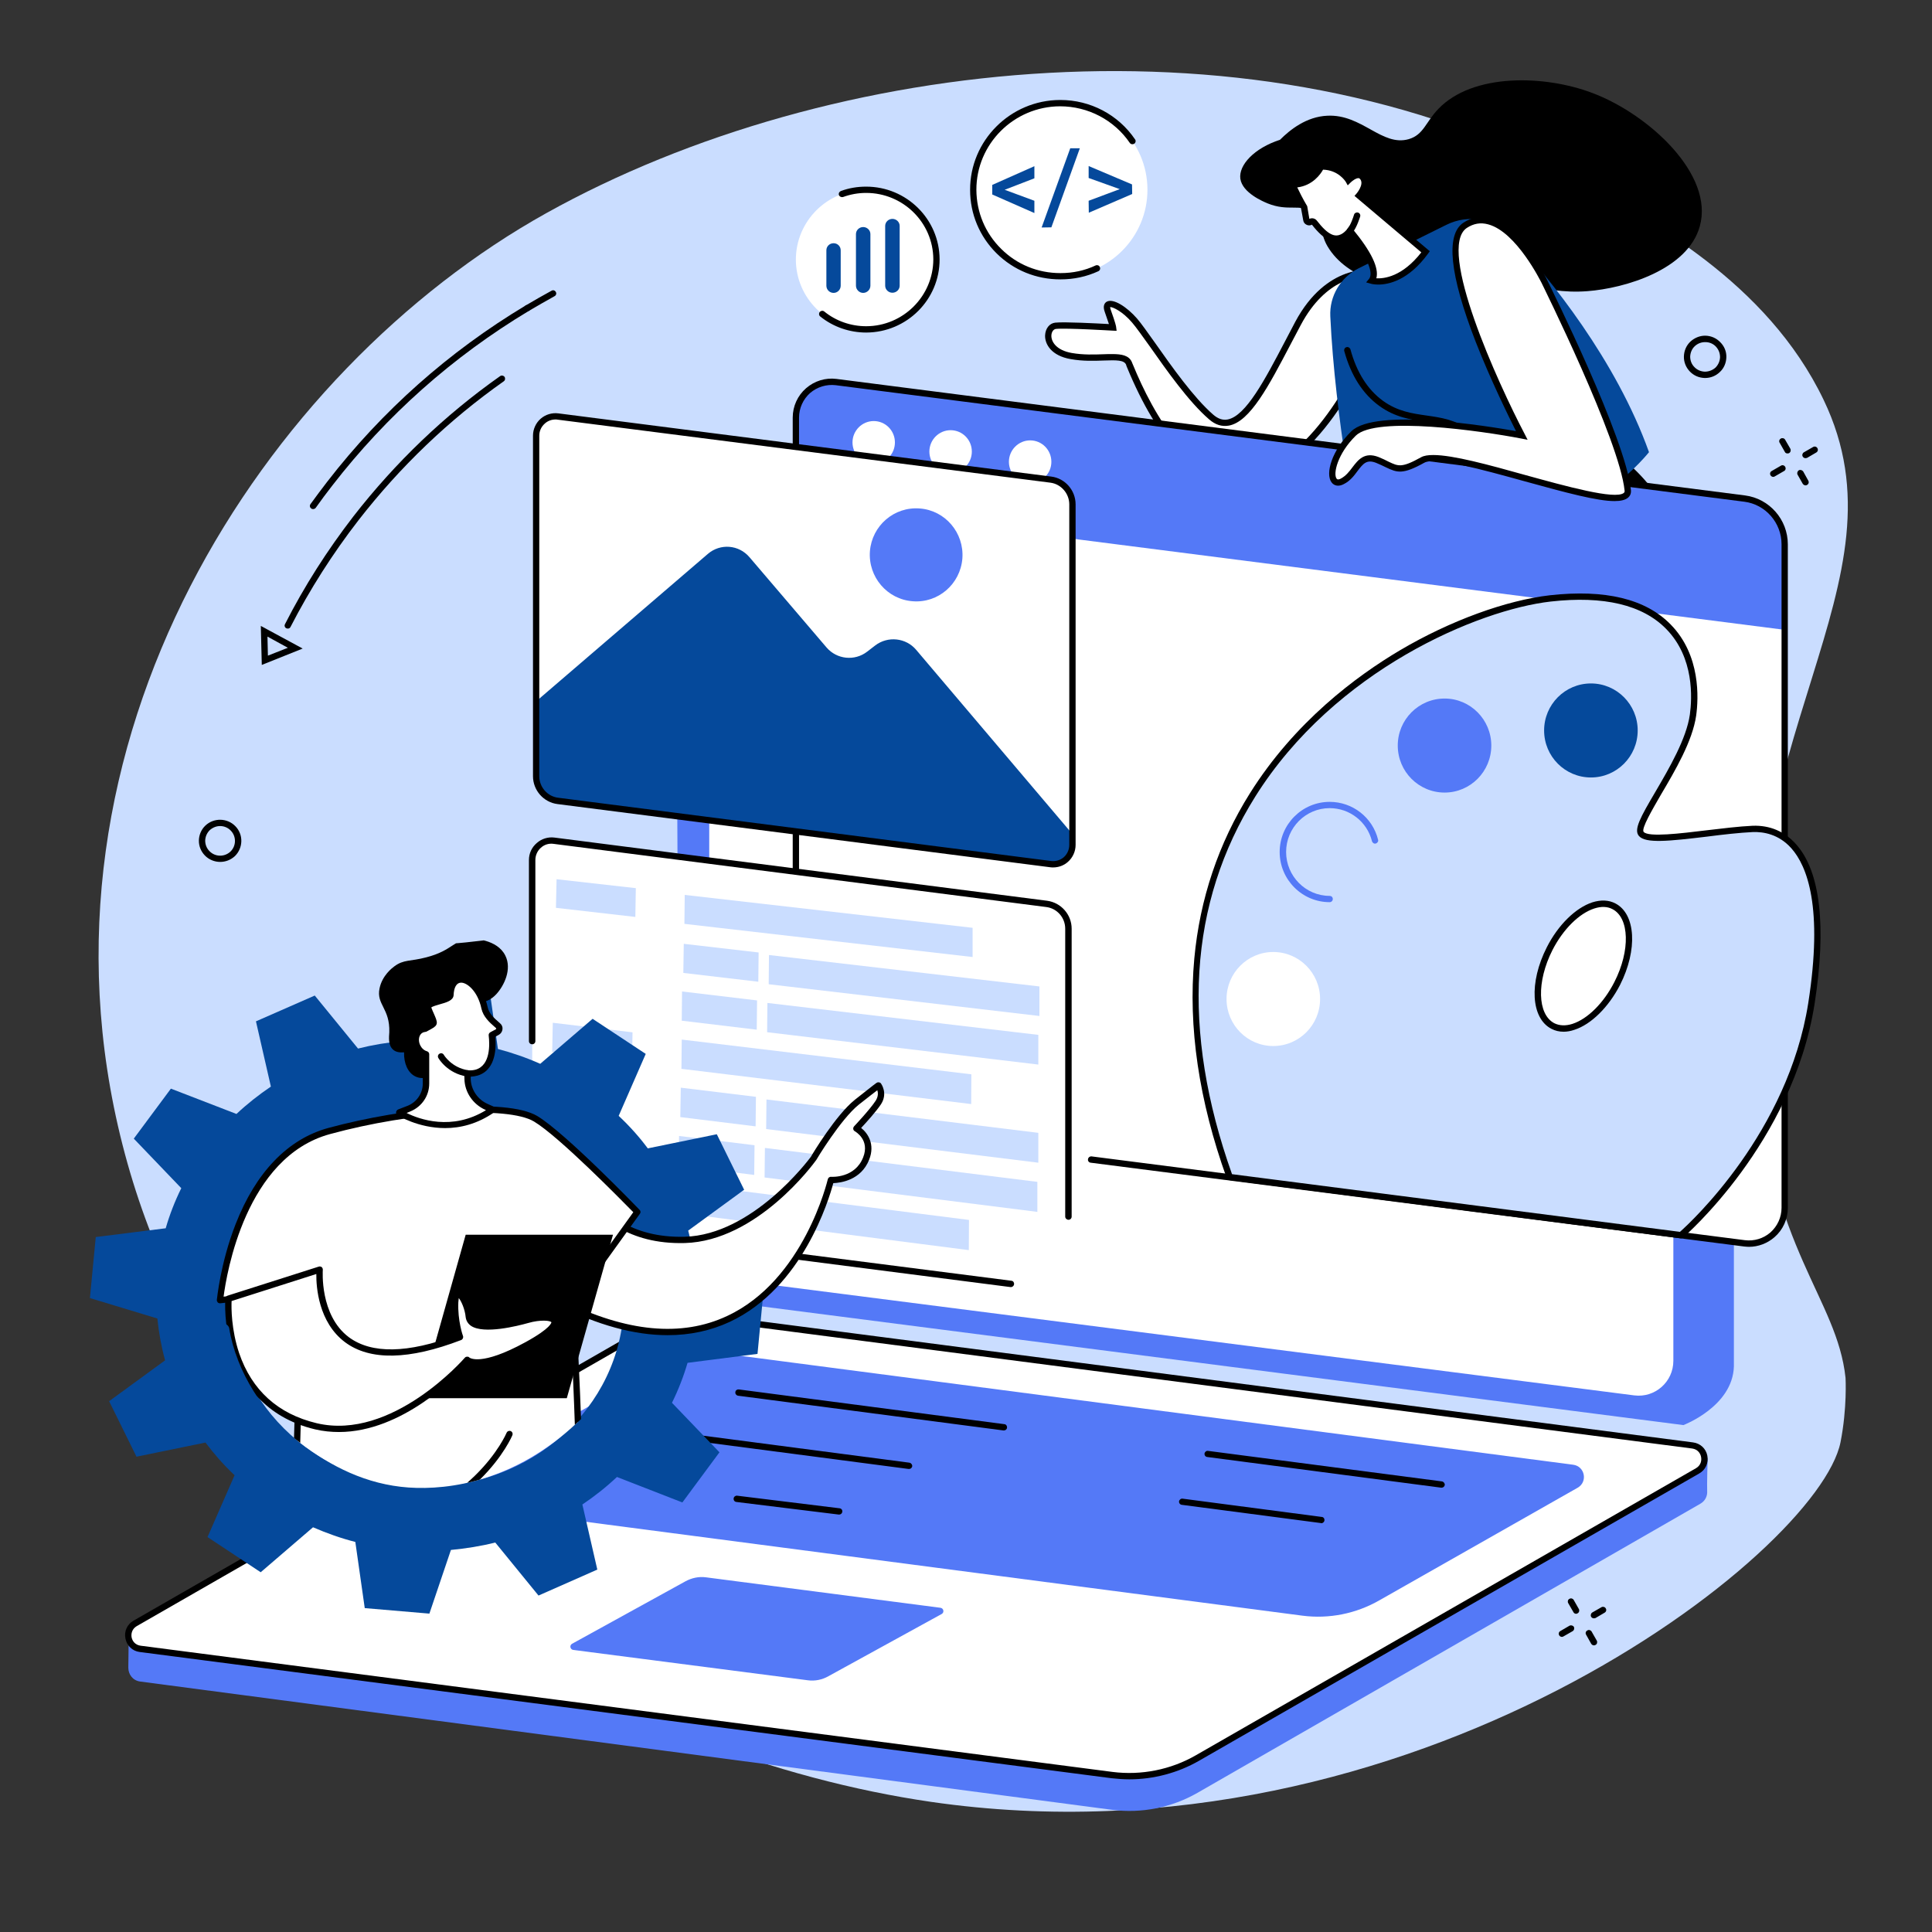 <svg xmlns="http://www.w3.org/2000/svg" xmlns:xlink="http://www.w3.org/1999/xlink" width="64" zoomAndPan="magnify" viewBox="0 0 48 48" height="64" preserveAspectRatio="xMidYMid meet" version="1.0"><rect x="0" y="0" width="48" height="48" fill="#333333" stroke="none"/><defs><clipPath id="9ee4dc4d33"><path d="M 13.871 26.965 L 21.91 26.965 L 21.91 33.105 L 13.871 33.105 Z M 13.871 26.965 " clip-rule="nonzero"/></clipPath><clipPath id="dd7e1a696f"><path d="M 2.488 31.543 C 2.457 31.969 5.633 32.598 5.695 33 C 5.867 34.078 6.562 35.16 7.453 35.844 C 8.215 36.43 9.102 36.883 10.152 36.957 C 11.168 37.027 12.809 36.793 14.336 35.348 C 16.598 33.215 20.703 33.602 20.828 31.973 C 20.84 31.84 22.043 28.945 22.074 28.82 C 24.527 19.906 13.23 23.633 10.629 23.453 C 7.891 23.262 2.691 28.957 2.488 31.543 Z M 2.488 31.543 " clip-rule="nonzero"/></clipPath><clipPath id="a99fde4dd2"><path d="M 13.801 26.871 L 21.98 26.871 L 21.98 33.176 L 13.801 33.176 Z M 13.801 26.871 " clip-rule="nonzero"/></clipPath><clipPath id="b217d212c2"><path d="M 2.488 31.543 C 2.457 31.969 5.633 32.598 5.695 33 C 5.867 34.078 6.562 35.16 7.453 35.844 C 8.215 36.43 9.102 36.883 10.152 36.957 C 11.168 37.027 12.809 36.793 14.336 35.348 C 16.598 33.215 20.703 33.602 20.828 31.973 C 20.84 31.84 22.043 28.945 22.074 28.82 C 24.527 19.906 13.23 23.633 10.629 23.453 C 7.891 23.262 2.691 28.957 2.488 31.543 Z M 2.488 31.543 " clip-rule="nonzero"/></clipPath><clipPath id="702e0ce649"><path d="M 5.453 27.559 L 15.852 27.559 L 15.852 36.969 L 5.453 36.969 Z M 5.453 27.559 " clip-rule="nonzero"/></clipPath><clipPath id="be9db2f039"><path d="M 2.488 31.543 C 2.457 31.969 5.633 32.598 5.695 33 C 5.867 34.078 6.562 35.16 7.453 35.844 C 8.215 36.43 9.102 36.883 10.152 36.957 C 11.168 37.027 12.809 36.793 14.336 35.348 C 16.598 33.215 20.703 33.602 20.828 31.973 C 20.84 31.84 22.043 28.945 22.074 28.82 C 24.527 19.906 13.23 23.633 10.629 23.453 C 7.891 23.262 2.691 28.957 2.488 31.543 Z M 2.488 31.543 " clip-rule="nonzero"/></clipPath><clipPath id="283bddc9f8"><path d="M 5.383 27.461 L 15.922 27.461 L 15.922 36.969 L 5.383 36.969 Z M 5.383 27.461 " clip-rule="nonzero"/></clipPath><clipPath id="bcb7768f4b"><path d="M 2.488 31.543 C 2.457 31.969 5.633 32.598 5.695 33 C 5.867 34.078 6.562 35.16 7.453 35.844 C 8.215 36.43 9.102 36.883 10.152 36.957 C 11.168 37.027 12.809 36.793 14.336 35.348 C 16.598 33.215 20.703 33.602 20.828 31.973 C 20.84 31.84 22.043 28.945 22.074 28.82 C 24.527 19.906 13.23 23.633 10.629 23.453 C 7.891 23.262 2.691 28.957 2.488 31.543 Z M 2.488 31.543 " clip-rule="nonzero"/></clipPath><clipPath id="9e81dce79d"><path d="M 8.84 35.547 L 12.75 35.547 L 12.75 36.969 L 8.84 36.969 Z M 8.84 35.547 " clip-rule="nonzero"/></clipPath><clipPath id="cd808d9c5c"><path d="M 2.488 31.543 C 2.457 31.969 5.633 32.598 5.695 33 C 5.867 34.078 6.562 35.16 7.453 35.844 C 8.215 36.43 9.102 36.883 10.152 36.957 C 11.168 37.027 12.809 36.793 14.336 35.348 C 16.598 33.215 20.703 33.602 20.828 31.973 C 20.84 31.84 22.043 28.945 22.074 28.82 C 24.527 19.906 13.23 23.633 10.629 23.453 C 7.891 23.262 2.691 28.957 2.488 31.543 Z M 2.488 31.543 " clip-rule="nonzero"/></clipPath><clipPath id="50d948c40d"><path d="M 10.414 30.664 L 15.23 30.664 L 15.23 34.738 L 10.414 34.738 Z M 10.414 30.664 " clip-rule="nonzero"/></clipPath><clipPath id="3e89da74b0"><path d="M 2.488 31.543 C 2.457 31.969 5.633 32.598 5.695 33 C 5.867 34.078 6.562 35.16 7.453 35.844 C 8.215 36.43 9.102 36.883 10.152 36.957 C 11.168 37.027 12.809 36.793 14.336 35.348 C 16.598 33.215 20.703 33.602 20.828 31.973 C 20.84 31.84 22.043 28.945 22.074 28.82 C 24.527 19.906 13.23 23.633 10.629 23.453 C 7.891 23.262 2.691 28.957 2.488 31.543 Z M 2.488 31.543 " clip-rule="nonzero"/></clipPath><clipPath id="c4fe8b9ee4"><path d="M 5.668 31.539 L 13.801 31.539 L 13.801 35.523 L 5.668 35.523 Z M 5.668 31.539 " clip-rule="nonzero"/></clipPath><clipPath id="adcfb0d343"><path d="M 2.488 31.543 C 2.457 31.969 5.633 32.598 5.695 33 C 5.867 34.078 6.562 35.16 7.453 35.844 C 8.215 36.43 9.102 36.883 10.152 36.957 C 11.168 37.027 12.809 36.793 14.336 35.348 C 16.598 33.215 20.703 33.602 20.828 31.973 C 20.84 31.84 22.043 28.945 22.074 28.82 C 24.527 19.906 13.23 23.633 10.629 23.453 C 7.891 23.262 2.691 28.957 2.488 31.543 Z M 2.488 31.543 " clip-rule="nonzero"/></clipPath><clipPath id="78c404366e"><path d="M 5.57 31.445 L 13.871 31.445 L 13.871 35.594 L 5.57 35.594 Z M 5.57 31.445 " clip-rule="nonzero"/></clipPath><clipPath id="c86928f1d6"><path d="M 2.488 31.543 C 2.457 31.969 5.633 32.598 5.695 33 C 5.867 34.078 6.562 35.16 7.453 35.844 C 8.215 36.43 9.102 36.883 10.152 36.957 C 11.168 37.027 12.809 36.793 14.336 35.348 C 16.598 33.215 20.703 33.602 20.828 31.973 C 20.84 31.84 22.043 28.945 22.074 28.82 C 24.527 19.906 13.23 23.633 10.629 23.453 C 7.891 23.262 2.691 28.957 2.488 31.543 Z M 2.488 31.543 " clip-rule="nonzero"/></clipPath><clipPath id="2af3086ab9"><path d="M 9.41 23.316 L 12.633 23.316 L 12.633 26.801 L 9.41 26.801 Z M 9.41 23.316 " clip-rule="nonzero"/></clipPath><clipPath id="f0e9c1c117"><path d="M 2.488 31.543 C 2.457 31.969 5.633 32.598 5.695 33 C 5.867 34.078 6.562 35.16 7.453 35.844 C 8.215 36.43 9.102 36.883 10.152 36.957 C 11.168 37.027 12.809 36.793 14.336 35.348 C 16.598 33.215 20.703 33.602 20.828 31.973 C 20.84 31.84 22.043 28.945 22.074 28.82 C 24.527 19.906 13.23 23.633 10.629 23.453 C 7.891 23.262 2.691 28.957 2.488 31.543 Z M 2.488 31.543 " clip-rule="nonzero"/></clipPath><clipPath id="a077407257"><path d="M 9.914 24.332 L 12.418 24.332 L 12.418 27.961 L 9.914 27.961 Z M 9.914 24.332 " clip-rule="nonzero"/></clipPath><clipPath id="1a9456f0b5"><path d="M 2.488 31.543 C 2.457 31.969 5.633 32.598 5.695 33 C 5.867 34.078 6.562 35.16 7.453 35.844 C 8.215 36.43 9.102 36.883 10.152 36.957 C 11.168 37.027 12.809 36.793 14.336 35.348 C 16.598 33.215 20.703 33.602 20.828 31.973 C 20.84 31.84 22.043 28.945 22.074 28.82 C 24.527 19.906 13.23 23.633 10.629 23.453 C 7.891 23.262 2.691 28.957 2.488 31.543 Z M 2.488 31.543 " clip-rule="nonzero"/></clipPath><clipPath id="6e09ac0697"><path d="M 9.816 24.238 L 12.488 24.238 L 12.488 28.031 L 9.816 28.031 Z M 9.816 24.238 " clip-rule="nonzero"/></clipPath><clipPath id="f90254bbd1"><path d="M 2.488 31.543 C 2.457 31.969 5.633 32.598 5.695 33 C 5.867 34.078 6.562 35.16 7.453 35.844 C 8.215 36.43 9.102 36.883 10.152 36.957 C 11.168 37.027 12.809 36.793 14.336 35.348 C 16.598 33.215 20.703 33.602 20.828 31.973 C 20.84 31.84 22.043 28.945 22.074 28.82 C 24.527 19.906 13.23 23.633 10.629 23.453 C 7.891 23.262 2.691 28.957 2.488 31.543 Z M 2.488 31.543 " clip-rule="nonzero"/></clipPath><clipPath id="f547d40ba8"><path d="M 10.867 26.16 L 11.703 26.16 L 11.703 26.75 L 10.867 26.75 Z M 10.867 26.16 " clip-rule="nonzero"/></clipPath><clipPath id="3a9a2aa058"><path d="M 2.488 31.543 C 2.457 31.969 5.633 32.598 5.695 33 C 5.867 34.078 6.562 35.16 7.453 35.844 C 8.215 36.43 9.102 36.883 10.152 36.957 C 11.168 37.027 12.809 36.793 14.336 35.348 C 16.598 33.215 20.703 33.602 20.828 31.973 C 20.84 31.84 22.043 28.945 22.074 28.82 C 24.527 19.906 13.23 23.633 10.629 23.453 C 7.891 23.262 2.691 28.957 2.488 31.543 Z M 2.488 31.543 " clip-rule="nonzero"/></clipPath></defs><path fill="#caddff" d="M 43.609 26.547 C 42.902 18.223 47.508 14.527 45.309 9.938 C 43.898 6.992 40.934 5.434 39.125 4.457 C 31.305 0.223 20.648 1.352 13.57 5.297 C 6.582 9.191 0.488 18.414 3.043 28.438 C 5.605 38.496 15.582 43.668 23.125 44.766 C 35.109 46.504 45.176 38.582 45.727 35.832 C 45.895 34.984 45.852 34.234 45.852 34.234 C 45.641 32.25 43.992 31.07 43.609 26.547 " fill-opacity="1" fill-rule="nonzero"/><path fill="#000000" d="M 32.98 6.117 C 33.48 6.965 34.656 7.133 34.922 7.16 C 35.992 7.281 36.781 6.77 36.996 6.621 C 37.367 6.848 38.266 7.324 39.438 7.234 C 40.367 7.164 41.93 6.703 42.23 5.625 C 42.594 4.336 40.961 2.836 39.559 2.309 C 38.383 1.863 36.594 1.809 35.734 2.707 C 35.418 3.035 35.371 3.348 35 3.457 C 34.332 3.648 33.84 2.832 32.977 2.875 C 32.457 2.898 32.051 3.223 31.801 3.473 C 31.16 3.68 30.77 4.102 30.816 4.441 C 30.867 4.793 31.387 5.008 31.488 5.051 C 32.016 5.266 32.293 5.047 32.605 5.273 C 32.883 5.477 32.77 5.758 32.98 6.117 " fill-opacity="1" fill-rule="nonzero"/><path fill="#000000" d="M 42.363 16.07 C 42.223 12.609 40.215 11.332 40.215 11.332 L 36.078 12.359 L 34.371 16.07 L 42.363 16.07 " fill-opacity="1" fill-rule="nonzero"/><path fill="#ffffff" d="M 34.117 6.785 C 34.117 6.785 33.016 6.609 32.25 8.035 C 31.484 9.461 30.816 10.988 30.09 10.359 C 29.363 9.73 28.52 8.348 28.184 7.961 C 27.848 7.57 27.402 7.395 27.523 7.73 C 27.645 8.062 27.652 8.137 27.652 8.137 C 27.652 8.137 26.492 8.066 26.227 8.094 C 25.961 8.121 25.902 8.723 26.617 8.848 C 27.328 8.973 27.922 8.738 28.047 9.027 C 28.172 9.32 29.32 12.375 31.152 11.848 C 32.984 11.32 34.066 8.48 34.066 8.48 L 34.117 6.785 " fill-opacity="1" fill-rule="nonzero"/><path fill="#000000" d="M 27.633 8.797 C 27.867 8.797 28.047 8.828 28.121 8.996 C 28.125 9.012 28.137 9.035 28.148 9.062 C 28.637 10.254 29.676 12.191 31.129 11.773 C 32.844 11.277 33.91 8.664 33.988 8.465 L 34.039 6.855 C 33.793 6.844 32.945 6.898 32.32 8.07 C 32.234 8.23 32.148 8.395 32.066 8.551 C 31.523 9.586 31.059 10.477 30.531 10.574 C 30.359 10.605 30.195 10.555 30.039 10.418 C 29.535 9.984 28.98 9.195 28.574 8.617 C 28.387 8.359 28.23 8.133 28.125 8.012 C 27.887 7.734 27.645 7.625 27.582 7.629 C 27.582 7.641 27.582 7.66 27.598 7.703 C 27.715 8.027 27.73 8.113 27.73 8.125 L 27.742 8.219 L 27.648 8.215 C 27.637 8.215 26.492 8.145 26.234 8.172 C 26.172 8.18 26.125 8.246 26.121 8.336 C 26.117 8.492 26.246 8.703 26.629 8.77 C 26.918 8.82 27.184 8.809 27.418 8.801 C 27.492 8.797 27.566 8.797 27.633 8.797 Z M 30.73 11.984 C 29.723 11.984 28.77 10.992 28 9.125 C 27.988 9.098 27.98 9.074 27.977 9.059 C 27.926 8.945 27.742 8.945 27.422 8.957 C 27.191 8.965 26.906 8.977 26.602 8.922 C 26.121 8.84 25.957 8.551 25.965 8.332 C 25.973 8.16 26.074 8.031 26.219 8.016 C 26.441 7.992 27.254 8.035 27.551 8.051 C 27.531 7.992 27.5 7.898 27.449 7.754 C 27.387 7.59 27.453 7.52 27.496 7.496 C 27.66 7.402 28.004 7.633 28.246 7.91 C 28.355 8.035 28.516 8.266 28.703 8.527 C 29.105 9.098 29.652 9.875 30.141 10.301 C 30.262 10.406 30.379 10.445 30.5 10.422 C 30.953 10.336 31.426 9.434 31.926 8.48 C 32.008 8.32 32.094 8.156 32.18 7.996 C 32.961 6.539 34.082 6.699 34.129 6.707 L 34.199 6.715 L 34.145 8.496 L 34.141 8.508 C 34.094 8.625 33.02 11.391 31.172 11.922 C 31.023 11.965 30.875 11.984 30.73 11.984 " fill-opacity="1" fill-rule="nonzero"/><path fill="#000000" d="M 39.219 12.176 C 39.219 12.176 36.93 13.719 33.742 13.266 C 33.742 13.266 34.172 12.438 34.91 12.141 C 35.648 11.844 39.219 12.176 39.219 12.176 " fill-opacity="1" fill-rule="nonzero"/><path fill="#05499b" d="M 33.758 6.664 L 35.934 5.586 C 36.484 5.312 37.152 5.434 37.562 5.891 C 38.512 6.93 40.148 8.941 40.969 11.234 C 40.969 11.234 39.492 13.105 37.539 12.977 C 35.586 12.844 34.434 12.719 33.742 13.266 C 33.742 13.266 33.168 10.395 33.051 7.859 C 33.027 7.355 33.305 6.891 33.758 6.664 " fill-opacity="1" fill-rule="nonzero"/><path fill="#000000" d="M 37.223 12.531 C 37.18 12.531 37.145 12.5 37.141 12.461 C 37.07 11.684 36.824 11.129 36.414 10.816 C 36.102 10.574 35.773 10.527 35.422 10.48 C 35.051 10.426 34.664 10.371 34.27 10.086 C 33.859 9.789 33.566 9.332 33.398 8.723 C 33.387 8.68 33.41 8.637 33.453 8.625 C 33.496 8.613 33.539 8.641 33.551 8.68 C 33.707 9.254 33.98 9.684 34.363 9.961 C 34.727 10.223 35.09 10.273 35.445 10.324 C 35.801 10.375 36.164 10.426 36.512 10.691 C 36.957 11.031 37.223 11.621 37.301 12.445 C 37.305 12.488 37.273 12.527 37.227 12.531 C 37.227 12.531 37.223 12.531 37.223 12.531 " fill-opacity="1" fill-rule="nonzero"/><path fill="#ffffff" d="M 33.762 4.859 C 33.766 4.855 33.988 4.602 33.867 4.418 C 33.742 4.23 33.5 4.477 33.5 4.477 C 33.5 4.477 33.293 4.125 32.824 4.137 C 32.824 4.137 32.625 4.59 32.109 4.586 C 32.109 4.586 32.227 4.852 32.402 5.148 L 32.457 5.465 C 32.465 5.512 32.52 5.535 32.562 5.512 C 32.594 5.492 32.633 5.504 32.656 5.531 C 32.781 5.695 32.918 5.836 33.055 5.895 C 33.242 5.98 33.414 5.895 33.539 5.73 C 33.84 6.094 34.281 6.707 34.074 6.973 C 34.074 6.973 34.75 7.168 35.418 6.258 L 33.762 4.859 " fill-opacity="1" fill-rule="nonzero"/><path fill="#000000" d="M 34.195 6.914 C 34.387 6.926 34.84 6.875 35.312 6.27 L 33.652 4.867 L 33.703 4.809 C 33.707 4.805 33.887 4.59 33.801 4.461 C 33.781 4.434 33.766 4.426 33.754 4.426 C 33.691 4.422 33.594 4.496 33.559 4.531 L 33.484 4.605 L 33.434 4.516 C 33.426 4.504 33.254 4.227 32.871 4.215 C 32.809 4.328 32.613 4.609 32.23 4.656 C 32.281 4.762 32.363 4.93 32.469 5.109 L 32.477 5.121 L 32.531 5.438 C 32.598 5.406 32.676 5.426 32.719 5.484 C 32.855 5.66 32.977 5.777 33.086 5.824 C 33.258 5.902 33.395 5.789 33.477 5.684 L 33.539 5.605 L 33.602 5.684 C 34.066 6.246 34.266 6.656 34.195 6.914 Z M 34.242 7.07 C 34.133 7.07 34.062 7.051 34.055 7.047 L 33.941 7.016 L 34.016 6.926 C 34.133 6.77 33.957 6.371 33.539 5.852 C 33.383 6.004 33.199 6.047 33.023 5.969 C 32.891 5.91 32.746 5.777 32.594 5.582 C 32.555 5.605 32.504 5.605 32.465 5.586 C 32.418 5.566 32.387 5.527 32.379 5.477 L 32.324 5.176 C 32.156 4.883 32.043 4.629 32.039 4.617 L 31.988 4.508 L 32.109 4.508 C 32.113 4.508 32.113 4.508 32.113 4.508 C 32.566 4.508 32.75 4.109 32.754 4.105 L 32.773 4.059 L 32.82 4.059 C 33.195 4.047 33.418 4.25 33.516 4.363 C 33.578 4.316 33.672 4.262 33.77 4.27 C 33.816 4.273 33.883 4.297 33.934 4.375 C 34.047 4.547 33.941 4.746 33.871 4.848 L 35.523 6.242 L 35.48 6.301 C 34.996 6.965 34.504 7.07 34.242 7.07 " fill-opacity="1" fill-rule="nonzero"/><path fill="#000000" d="M 33.539 5.809 C 33.523 5.809 33.504 5.805 33.488 5.793 C 33.457 5.766 33.453 5.715 33.48 5.68 C 33.555 5.594 33.621 5.402 33.641 5.332 C 33.652 5.293 33.699 5.27 33.738 5.281 C 33.781 5.293 33.805 5.336 33.793 5.379 C 33.789 5.391 33.711 5.652 33.602 5.781 C 33.586 5.801 33.562 5.809 33.539 5.809 " fill-opacity="1" fill-rule="nonzero"/><path fill="#5479f7" d="M 27.633 44.965 L 3.48 41.777 C 3.293 41.75 3.188 41.594 3.188 41.434 C 3.191 41.324 3.199 40.547 3.199 40.547 L 15.926 33.227 C 16.566 32.859 17.398 32.715 18.133 32.809 L 42.062 35.914 C 42.207 35.934 42.332 36.027 42.387 36.16 L 42.426 36.25 C 42.426 36.25 42.406 36.898 42.414 37.047 C 42.422 37.168 42.367 37.289 42.246 37.359 L 29.75 44.543 C 29.109 44.91 28.363 45.059 27.633 44.965 " fill-opacity="1" fill-rule="nonzero"/><path fill="#ffffff" d="M 27.633 44.102 L 3.48 40.965 C 3.16 40.922 3.074 40.496 3.355 40.332 L 15.781 33.199 C 16.426 32.832 17.168 32.684 17.902 32.777 L 42.055 35.914 C 42.375 35.953 42.457 36.383 42.176 36.543 L 29.75 43.68 C 29.109 44.047 28.363 44.195 27.633 44.102 " fill-opacity="1" fill-rule="nonzero"/><path fill="#000000" d="M 27.641 44.023 C 28.352 44.113 29.086 43.969 29.711 43.609 L 42.137 36.477 C 42.258 36.406 42.281 36.285 42.262 36.195 C 42.246 36.109 42.18 36.008 42.043 35.988 L 17.891 32.855 C 17.18 32.762 16.445 32.91 15.824 33.266 L 3.395 40.402 C 3.277 40.473 3.254 40.59 3.27 40.68 C 3.289 40.77 3.355 40.867 3.492 40.887 Z M 28.059 44.207 C 27.91 44.207 27.766 44.195 27.621 44.18 L 3.469 41.043 C 3.289 41.02 3.152 40.887 3.117 40.711 C 3.078 40.531 3.16 40.355 3.316 40.266 L 15.742 33.129 C 16.395 32.758 17.168 32.602 17.914 32.699 L 42.062 35.836 C 42.242 35.859 42.383 35.988 42.418 36.164 C 42.453 36.344 42.375 36.52 42.215 36.609 L 29.789 43.746 C 29.266 44.047 28.66 44.207 28.059 44.207 " fill-opacity="1" fill-rule="nonzero"/><path fill="#5479f7" d="M 32.359 40.141 L 11.418 37.398 C 11.129 37.363 11.051 36.977 11.305 36.832 L 16.23 34.031 C 16.809 33.699 17.48 33.566 18.145 33.652 L 39.086 36.391 C 39.375 36.43 39.453 36.812 39.199 36.961 L 34.273 39.758 C 33.695 40.09 33.023 40.227 32.359 40.141 " fill-opacity="1" fill-rule="nonzero"/><path fill="#5479f7" d="M 20.07 41.746 L 14.242 40.992 C 14.164 40.98 14.145 40.879 14.211 40.84 L 17.027 39.289 C 17.184 39.203 17.363 39.164 17.539 39.188 L 23.367 39.945 C 23.445 39.957 23.465 40.059 23.398 40.098 L 20.582 41.645 C 20.426 41.734 20.246 41.77 20.07 41.746 " fill-opacity="1" fill-rule="nonzero"/><path fill="#000000" d="M 35.816 36.961 C 35.812 36.961 35.809 36.961 35.805 36.961 L 29.996 36.199 C 29.949 36.195 29.922 36.156 29.926 36.113 C 29.934 36.07 29.973 36.039 30.016 36.047 L 35.824 36.805 C 35.867 36.812 35.898 36.852 35.895 36.895 C 35.887 36.934 35.855 36.961 35.816 36.961 " fill-opacity="1" fill-rule="nonzero"/><path fill="#000000" d="M 24.941 35.539 C 24.938 35.539 24.934 35.539 24.93 35.539 L 18.336 34.676 C 18.293 34.668 18.262 34.629 18.27 34.586 C 18.273 34.543 18.312 34.516 18.355 34.52 L 24.953 35.383 C 24.996 35.387 25.023 35.426 25.02 35.469 C 25.016 35.512 24.98 35.539 24.941 35.539 " fill-opacity="1" fill-rule="nonzero"/><path fill="#000000" d="M 32.828 37.844 C 32.824 37.844 32.82 37.844 32.816 37.84 L 29.363 37.387 C 29.32 37.383 29.289 37.344 29.293 37.301 C 29.301 37.258 29.34 37.227 29.383 37.234 L 32.84 37.688 C 32.883 37.691 32.91 37.73 32.906 37.773 C 32.902 37.812 32.867 37.844 32.828 37.844 " fill-opacity="1" fill-rule="nonzero"/><path fill="#000000" d="M 22.586 36.496 C 22.582 36.496 22.578 36.496 22.574 36.496 L 16.16 35.656 C 16.117 35.648 16.086 35.609 16.094 35.566 C 16.098 35.523 16.137 35.492 16.18 35.5 L 22.594 36.34 C 22.637 36.348 22.668 36.387 22.664 36.43 C 22.656 36.469 22.625 36.496 22.586 36.496 " fill-opacity="1" fill-rule="nonzero"/><path fill="#000000" d="M 20.848 37.629 C 20.844 37.629 20.84 37.629 20.84 37.629 L 18.297 37.316 C 18.25 37.312 18.223 37.273 18.227 37.23 C 18.23 37.188 18.27 37.156 18.312 37.16 L 20.859 37.473 C 20.902 37.477 20.934 37.516 20.926 37.559 C 20.922 37.602 20.887 37.629 20.848 37.629 " fill-opacity="1" fill-rule="nonzero"/><path fill="#5479f7" d="M 17.918 32.328 C 17.324 32.25 16.879 31.742 16.879 31.141 L 16.801 14.719 L 17.094 14.086 C 17.094 14.086 17.621 13.734 17.898 13.574 C 18.066 13.48 18.266 13.434 18.473 13.461 L 42.039 16.48 C 42.633 16.559 43.078 17.066 43.078 17.668 L 43.078 33.949 C 43.047 34.945 41.824 35.406 41.824 35.406 L 17.918 32.328 " fill-opacity="1" fill-rule="nonzero"/><path fill="#ffffff" d="M 40.602 34.668 L 18.59 31.848 C 18.035 31.777 17.621 31.301 17.621 30.742 L 17.621 15.535 C 17.621 15.012 18.078 14.609 18.594 14.676 L 40.605 17.496 C 41.16 17.566 41.574 18.043 41.574 18.605 L 41.574 33.809 C 41.574 34.332 41.117 34.734 40.602 34.668 " fill-opacity="1" fill-rule="nonzero"/><path fill="#ffffff" d="M 43.344 30.891 L 20.77 27.996 C 20.199 27.922 19.773 27.438 19.773 26.859 L 19.773 10.375 C 19.773 9.84 20.242 9.426 20.77 9.492 L 43.344 12.387 C 43.914 12.461 44.34 12.945 44.34 13.523 L 44.34 30.008 C 44.34 30.543 43.871 30.957 43.344 30.891 " fill-opacity="1" fill-rule="nonzero"/><path fill="#5479f7" d="M 19.773 12.504 L 19.773 10.375 C 19.773 9.84 20.242 9.426 20.77 9.492 L 43.344 12.387 C 43.914 12.461 44.34 12.945 44.34 13.523 L 44.34 15.648 L 19.773 12.504 " fill-opacity="1" fill-rule="nonzero"/><path fill="#000000" d="M 43.453 30.977 C 43.414 30.977 43.375 30.973 43.332 30.969 L 27.098 28.887 C 27.055 28.883 27.023 28.844 27.031 28.801 C 27.035 28.758 27.074 28.727 27.117 28.73 L 43.352 30.812 C 43.578 30.84 43.809 30.773 43.984 30.621 C 44.16 30.465 44.262 30.242 44.262 30.008 L 44.262 13.523 C 44.262 12.988 43.863 12.531 43.336 12.465 L 20.762 9.57 C 20.535 9.543 20.305 9.613 20.129 9.762 C 19.953 9.918 19.852 10.141 19.852 10.375 L 19.852 26.859 C 19.852 27.395 20.25 27.852 20.777 27.918 L 25.105 28.473 C 25.152 28.48 25.18 28.52 25.176 28.562 C 25.168 28.605 25.129 28.633 25.086 28.629 L 20.758 28.074 C 20.152 27.996 19.695 27.473 19.695 26.859 L 19.695 10.375 C 19.695 10.094 19.816 9.828 20.027 9.645 C 20.234 9.465 20.508 9.379 20.781 9.414 L 43.355 12.309 C 43.961 12.387 44.418 12.91 44.418 13.523 L 44.418 30.008 C 44.418 30.289 44.297 30.555 44.086 30.738 C 43.91 30.891 43.684 30.977 43.453 30.977 " fill-opacity="1" fill-rule="nonzero"/><path fill="#ffffff" d="M 22.234 10.992 C 22.234 11.285 22 11.52 21.707 11.52 C 21.418 11.52 21.18 11.285 21.18 10.992 C 21.18 10.699 21.418 10.461 21.707 10.461 C 22 10.461 22.234 10.699 22.234 10.992 " fill-opacity="1" fill-rule="nonzero"/><path fill="#ffffff" d="M 24.145 11.219 C 24.145 11.512 23.91 11.75 23.617 11.75 C 23.328 11.75 23.09 11.512 23.09 11.219 C 23.09 10.926 23.328 10.688 23.617 10.688 C 23.91 10.688 24.145 10.926 24.145 11.219 " fill-opacity="1" fill-rule="nonzero"/><path fill="#ffffff" d="M 26.121 11.473 C 26.121 11.766 25.887 12 25.594 12 C 25.305 12 25.066 11.766 25.066 11.473 C 25.066 11.18 25.305 10.941 25.594 10.941 C 25.887 10.941 26.121 11.18 26.121 11.473 " fill-opacity="1" fill-rule="nonzero"/><path fill="#caddff" d="M 41.766 30.688 C 41.766 30.688 44.461 28.395 45.004 24.93 C 45.547 21.469 44.516 20.559 43.547 20.594 C 42.578 20.633 41 20.977 40.777 20.719 C 40.555 20.461 41.898 18.914 42.062 17.766 C 42.223 16.617 41.867 14.492 38.516 14.867 C 35.164 15.246 27.09 19.613 30.551 29.242 L 41.766 30.688 " fill-opacity="1" fill-rule="nonzero"/><path fill="#000000" d="M 30.609 29.172 L 41.738 30.605 C 42.016 30.359 44.422 28.133 44.926 24.918 C 45.297 22.547 44.902 21.52 44.504 21.074 C 44.191 20.723 43.812 20.664 43.551 20.672 C 43.219 20.688 42.809 20.734 42.414 20.785 C 41.469 20.898 40.883 20.961 40.719 20.77 C 40.582 20.613 40.758 20.301 41.133 19.664 C 41.473 19.082 41.898 18.355 41.984 17.754 C 42.039 17.352 42.098 16.34 41.395 15.625 C 40.809 15.027 39.844 14.797 38.527 14.945 C 36.738 15.148 33.164 16.641 31.188 19.789 C 29.527 22.438 29.336 25.594 30.609 29.172 Z M 41.766 30.766 C 41.762 30.766 41.758 30.766 41.754 30.766 L 30.543 29.32 C 30.512 29.316 30.488 29.297 30.477 29.27 C 29.785 27.344 29.516 25.512 29.672 23.816 C 29.809 22.336 30.273 20.953 31.055 19.707 C 32.168 17.934 33.699 16.797 34.789 16.152 C 36.027 15.422 37.418 14.914 38.508 14.789 C 39.879 14.637 40.887 14.879 41.508 15.516 C 42.258 16.281 42.199 17.352 42.141 17.777 C 42.051 18.41 41.617 19.148 41.266 19.742 C 41.059 20.102 40.77 20.59 40.836 20.668 C 40.953 20.805 41.754 20.707 42.395 20.629 C 42.793 20.582 43.207 20.531 43.543 20.516 C 43.969 20.5 44.34 20.656 44.621 20.973 C 45.227 21.645 45.383 23.016 45.082 24.945 C 44.539 28.395 41.844 30.723 41.816 30.746 C 41.801 30.758 41.785 30.766 41.766 30.766 " fill-opacity="1" fill-rule="nonzero"/><path fill="#ffffff" d="M 38.5 23.57 C 38.082 24.395 38.117 25.254 38.582 25.492 C 39.047 25.73 39.762 25.258 40.18 24.434 C 40.598 23.613 40.559 22.754 40.098 22.516 C 39.633 22.277 38.918 22.75 38.5 23.57 " fill-opacity="1" fill-rule="nonzero"/><path fill="#000000" d="M 38.57 23.605 C 38.172 24.391 38.195 25.203 38.617 25.422 C 38.742 25.484 38.898 25.492 39.066 25.438 C 39.445 25.316 39.844 24.918 40.109 24.398 C 40.508 23.617 40.484 22.801 40.059 22.586 C 39.934 22.52 39.781 22.516 39.613 22.57 C 39.234 22.691 38.836 23.086 38.57 23.605 Z M 38.848 25.633 C 38.738 25.633 38.637 25.609 38.547 25.562 C 38.035 25.301 37.984 24.41 38.43 23.535 C 38.711 22.98 39.145 22.555 39.562 22.418 C 39.773 22.352 39.969 22.359 40.133 22.445 C 40.641 22.707 40.691 23.598 40.25 24.469 C 39.965 25.023 39.531 25.453 39.113 25.586 C 39.023 25.617 38.934 25.633 38.848 25.633 " fill-opacity="1" fill-rule="nonzero"/><path fill="#05499b" d="M 40.688 18.148 C 40.688 18.793 40.168 19.316 39.527 19.316 C 38.883 19.316 38.363 18.793 38.363 18.148 C 38.363 17.504 38.883 16.98 39.527 16.98 C 40.168 16.98 40.688 17.504 40.688 18.148 " fill-opacity="1" fill-rule="nonzero"/><path fill="#5479f7" d="M 37.051 18.523 C 37.051 19.168 36.531 19.691 35.891 19.691 C 35.246 19.691 34.727 19.168 34.727 18.523 C 34.727 17.879 35.246 17.355 35.891 17.355 C 36.531 17.355 37.051 17.879 37.051 18.523 " fill-opacity="1" fill-rule="nonzero"/><path fill="#caddff" d="M 34.195 21.168 C 34.195 21.812 33.676 22.336 33.035 22.336 C 32.395 22.336 31.875 21.812 31.875 21.168 C 31.875 20.523 32.395 20 33.035 20 C 33.676 20 34.195 20.523 34.195 21.168 " fill-opacity="1" fill-rule="nonzero"/><path fill="#ffffff" d="M 32.797 24.82 C 32.797 25.465 32.277 25.988 31.633 25.988 C 30.992 25.988 30.473 25.465 30.473 24.82 C 30.473 24.176 30.992 23.652 31.633 23.652 C 32.277 23.652 32.797 24.176 32.797 24.82 " fill-opacity="1" fill-rule="nonzero"/><path fill="#5479f7" d="M 33.035 22.414 C 32.352 22.414 31.793 21.855 31.793 21.168 C 31.793 20.48 32.352 19.922 33.035 19.922 C 33.605 19.922 34.102 20.309 34.238 20.863 C 34.25 20.902 34.223 20.945 34.18 20.957 C 34.141 20.969 34.098 20.941 34.086 20.898 C 33.965 20.414 33.531 20.078 33.035 20.078 C 32.438 20.078 31.953 20.566 31.953 21.168 C 31.953 21.766 32.438 22.258 33.035 22.258 C 33.078 22.258 33.113 22.289 33.113 22.336 C 33.113 22.379 33.078 22.414 33.035 22.414 " fill-opacity="1" fill-rule="nonzero"/><path fill="#ffffff" d="M 26.004 32.012 L 13.762 30.441 C 13.453 30.402 13.223 30.137 13.223 29.824 L 13.223 21.367 C 13.223 21.074 13.477 20.852 13.762 20.887 L 26.008 22.457 C 26.316 22.496 26.547 22.762 26.547 23.074 L 26.547 31.531 C 26.547 31.824 26.293 32.047 26.004 32.012 " fill-opacity="1" fill-rule="nonzero"/><path fill="#000000" d="M 25.117 31.977 C 25.113 31.977 25.109 31.977 25.105 31.977 L 16.355 30.852 C 16.312 30.848 16.281 30.809 16.285 30.766 C 16.293 30.723 16.332 30.691 16.375 30.699 L 25.129 31.82 C 25.172 31.824 25.199 31.863 25.195 31.906 C 25.191 31.945 25.156 31.977 25.117 31.977 " fill-opacity="1" fill-rule="nonzero"/><path fill="#000000" d="M 26.547 30.305 C 26.504 30.305 26.465 30.27 26.465 30.227 L 26.465 23.074 C 26.465 22.801 26.266 22.57 25.996 22.535 L 13.75 20.965 C 13.637 20.949 13.523 20.984 13.438 21.062 C 13.352 21.137 13.301 21.25 13.301 21.367 L 13.301 25.867 C 13.301 25.91 13.266 25.945 13.223 25.945 C 13.176 25.945 13.141 25.91 13.141 25.867 L 13.141 21.367 C 13.141 21.203 13.211 21.051 13.336 20.945 C 13.453 20.84 13.613 20.789 13.773 20.809 L 26.016 22.379 C 26.363 22.426 26.625 22.723 26.625 23.074 L 26.625 30.227 C 26.625 30.27 26.59 30.305 26.547 30.305 " fill-opacity="1" fill-rule="nonzero"/><path fill="#ffffff" d="M 26.105 21.469 L 13.859 19.898 C 13.551 19.859 13.32 19.598 13.32 19.285 L 13.32 10.824 C 13.32 10.535 13.574 10.309 13.859 10.348 L 26.105 11.918 C 26.414 11.957 26.645 12.219 26.645 12.531 L 26.645 20.992 C 26.645 21.281 26.391 21.508 26.105 21.469 " fill-opacity="1" fill-rule="nonzero"/><path fill="#5479f7" d="M 23.91 13.875 C 23.859 14.512 23.309 14.988 22.676 14.938 C 22.039 14.891 21.566 14.332 21.613 13.695 C 21.664 13.059 22.215 12.582 22.852 12.633 C 23.484 12.68 23.957 13.238 23.91 13.875 " fill-opacity="1" fill-rule="nonzero"/><path fill="#05499b" d="M 26.113 21.469 C 26.398 21.508 26.664 21.281 26.664 20.992 L 26.664 20.746 L 22.762 16.145 C 22.508 15.844 22.059 15.797 21.746 16.035 L 21.543 16.191 C 21.234 16.43 20.789 16.383 20.535 16.086 L 18.621 13.844 C 18.355 13.531 17.895 13.496 17.586 13.762 L 13.328 17.418 L 13.328 19.285 C 13.328 19.598 13.559 19.859 13.867 19.898 L 26.113 21.469 " fill-opacity="1" fill-rule="nonzero"/><path fill="#000000" d="M 13.801 10.422 C 13.703 10.422 13.609 10.457 13.539 10.52 C 13.449 10.598 13.398 10.707 13.398 10.824 L 13.398 19.285 C 13.398 19.555 13.602 19.789 13.871 19.82 L 26.113 21.391 C 26.227 21.406 26.344 21.371 26.43 21.297 C 26.516 21.219 26.566 21.109 26.566 20.992 L 26.566 12.531 C 26.566 12.262 26.363 12.027 26.098 11.992 L 13.852 10.426 C 13.836 10.422 13.816 10.422 13.801 10.422 Z M 26.164 21.551 C 26.141 21.551 26.117 21.551 26.094 21.547 L 13.852 19.977 C 13.504 19.934 13.242 19.633 13.242 19.285 L 13.242 10.824 C 13.242 10.664 13.312 10.508 13.434 10.402 C 13.555 10.297 13.715 10.25 13.871 10.27 L 26.117 11.84 C 26.461 11.883 26.723 12.18 26.723 12.531 L 26.723 20.992 C 26.723 21.152 26.652 21.309 26.531 21.414 C 26.43 21.504 26.301 21.551 26.164 21.551 " fill-opacity="1" fill-rule="nonzero"/><path fill="#caddff" d="M 15.785 22.781 L 13.812 22.555 L 13.828 21.844 L 15.797 22.066 L 15.785 22.781 " fill-opacity="1" fill-rule="nonzero"/><path fill="#caddff" d="M 24.164 23.777 L 17.004 22.953 L 17.012 22.234 L 24.164 23.051 L 24.164 23.777 " fill-opacity="1" fill-rule="nonzero"/><path fill="#caddff" d="M 15.703 26.371 L 13.719 26.133 L 13.734 25.41 L 15.715 25.648 L 15.703 26.371 " fill-opacity="1" fill-rule="nonzero"/><path fill="#caddff" d="M 24.129 27.43 L 16.93 26.555 L 16.938 25.828 L 24.133 26.691 L 24.129 27.43 " fill-opacity="1" fill-rule="nonzero"/><path fill="#caddff" d="M 15.598 29.938 L 13.605 29.68 L 13.621 28.949 L 15.613 29.203 L 15.598 29.938 " fill-opacity="1" fill-rule="nonzero"/><path fill="#caddff" d="M 24.07 31.059 L 16.828 30.129 L 16.84 29.391 L 24.074 30.309 L 24.07 31.059 " fill-opacity="1" fill-rule="nonzero"/><path fill="#caddff" d="M 18.84 24.391 L 16.977 24.172 L 16.988 23.449 L 18.848 23.664 L 18.84 24.391 " fill-opacity="1" fill-rule="nonzero"/><path fill="#caddff" d="M 25.824 25.242 L 19.098 24.453 L 19.105 23.727 L 25.824 24.508 L 25.824 25.242 " fill-opacity="1" fill-rule="nonzero"/><path fill="#caddff" d="M 18.801 25.582 L 16.938 25.359 L 16.945 24.633 L 18.809 24.855 L 18.801 25.582 " fill-opacity="1" fill-rule="nonzero"/><path fill="#caddff" d="M 25.797 26.449 L 19.059 25.645 L 19.066 24.918 L 25.797 25.711 L 25.797 26.449 " fill-opacity="1" fill-rule="nonzero"/><path fill="#caddff" d="M 18.773 27.984 L 16.902 27.754 L 16.914 27.023 L 18.781 27.25 L 18.773 27.984 " fill-opacity="1" fill-rule="nonzero"/><path fill="#caddff" d="M 25.797 28.887 L 19.035 28.051 L 19.043 27.316 L 25.797 28.145 L 25.797 28.887 " fill-opacity="1" fill-rule="nonzero"/><path fill="#caddff" d="M 18.738 29.191 L 16.863 28.953 L 16.871 28.223 L 18.746 28.453 L 18.738 29.191 " fill-opacity="1" fill-rule="nonzero"/><path fill="#caddff" d="M 25.773 30.109 L 18.996 29.254 L 19.004 28.52 L 25.773 29.363 L 25.773 30.109 " fill-opacity="1" fill-rule="nonzero"/><path fill="#05499b" d="M 5.723 31.965 C 5.922 29.414 8.27 27.504 10.969 27.691 C 13.664 27.883 15.688 30.102 15.488 32.648 C 15.285 35.195 12.938 37.105 10.242 36.918 C 7.547 36.727 5.523 34.512 5.723 31.965 Z M 4.102 33.797 L 2.711 34.812 L 3.391 36.191 L 5.105 35.84 C 5.32 36.125 5.559 36.398 5.828 36.652 L 5.156 38.188 L 6.477 39.062 L 7.777 37.945 C 8.121 38.094 8.473 38.219 8.828 38.309 L 9.062 39.953 L 10.668 40.09 L 11.203 38.508 C 11.574 38.473 11.945 38.414 12.305 38.324 L 13.379 39.641 L 14.84 38.996 L 14.469 37.379 C 14.77 37.176 15.059 36.949 15.328 36.695 L 16.953 37.328 L 17.875 36.082 L 16.695 34.852 C 16.855 34.527 16.984 34.195 17.082 33.859 L 18.82 33.637 L 18.965 32.125 L 17.289 31.617 C 17.258 31.266 17.191 30.918 17.098 30.574 L 18.488 29.559 L 17.809 28.18 L 16.094 28.531 C 15.883 28.246 15.641 27.977 15.371 27.723 L 16.043 26.184 L 14.723 25.312 L 13.422 26.43 C 13.078 26.277 12.727 26.156 12.371 26.062 L 12.137 24.418 L 10.535 24.285 L 9.996 25.867 C 9.625 25.898 9.254 25.961 8.895 26.051 L 7.82 24.734 L 6.359 25.375 L 6.73 26.996 C 6.43 27.199 6.141 27.426 5.875 27.676 L 4.246 27.047 L 3.324 28.289 L 4.504 29.52 C 4.344 29.844 4.215 30.176 4.117 30.516 L 2.379 30.734 L 2.234 32.25 L 3.91 32.758 C 3.945 33.109 4.008 33.457 4.102 33.797 " fill-opacity="1" fill-rule="nonzero"/><g clip-path="url(#9ee4dc4d33)"><g clip-path="url(#dd7e1a696f)"><path fill="#ffffff" d="M 14.559 29.707 C 14.672 29.699 15.238 30.852 17.012 30.805 C 18.785 30.754 20.211 28.785 20.211 28.785 C 20.211 28.785 20.82 27.758 21.285 27.387 C 21.75 27.016 21.824 26.965 21.824 26.965 C 21.824 26.965 21.969 27.16 21.824 27.387 C 21.68 27.613 21.277 28.039 21.277 28.039 C 21.277 28.039 21.719 28.281 21.52 28.785 C 21.289 29.363 20.641 29.316 20.641 29.316 C 20.641 29.316 19.328 35.102 13.891 32.352 L 14.559 29.707 " fill-opacity="1" fill-rule="nonzero"/></g></g><g clip-path="url(#a99fde4dd2)"><g clip-path="url(#b217d212c2)"><path fill="#000000" d="M 13.984 32.312 C 15.562 33.094 16.934 33.227 18.066 32.695 C 19.977 31.805 20.559 29.324 20.566 29.301 C 20.574 29.262 20.609 29.234 20.648 29.238 C 20.672 29.238 21.242 29.273 21.445 28.754 C 21.617 28.32 21.254 28.117 21.238 28.105 C 21.215 28.094 21.203 28.074 21.199 28.051 C 21.195 28.027 21.203 28.004 21.219 27.984 C 21.223 27.98 21.617 27.562 21.758 27.344 C 21.824 27.238 21.816 27.145 21.797 27.086 C 21.723 27.141 21.59 27.246 21.336 27.445 C 20.887 27.805 20.281 28.812 20.277 28.824 C 20.277 28.824 20.273 28.828 20.273 28.828 C 20.215 28.91 18.809 30.832 17.016 30.883 C 15.574 30.922 14.914 30.195 14.637 29.883 C 14.625 29.871 14.613 29.859 14.602 29.848 Z M 16.586 33.172 C 15.758 33.172 14.844 32.922 13.855 32.422 C 13.824 32.406 13.809 32.367 13.816 32.332 L 14.48 29.688 C 14.488 29.656 14.516 29.633 14.551 29.629 C 14.613 29.625 14.656 29.672 14.754 29.777 C 15.02 30.074 15.641 30.762 17.012 30.727 C 18.695 30.68 20.086 28.82 20.145 28.742 C 20.188 28.664 20.773 27.695 21.238 27.324 C 21.699 26.957 21.777 26.902 21.781 26.902 C 21.816 26.879 21.863 26.887 21.887 26.918 C 21.895 26.93 22.062 27.16 21.891 27.43 C 21.777 27.605 21.516 27.895 21.395 28.023 C 21.562 28.156 21.746 28.43 21.594 28.812 C 21.391 29.324 20.887 29.387 20.703 29.395 C 20.598 29.789 19.941 31.996 18.133 32.84 C 17.656 33.062 17.141 33.172 16.586 33.172 " fill-opacity="1" fill-rule="nonzero"/></g></g><g clip-path="url(#702e0ce649)"><g clip-path="url(#be9db2f039)"><path fill="#ffffff" d="M 5.465 32.301 C 5.465 32.301 5.781 28.75 8.18 28.098 C 10.168 27.559 12.605 27.375 13.305 27.797 C 14.008 28.215 15.836 30.109 15.836 30.109 L 14.219 32.352 C 14.219 32.352 14.59 38.387 14.297 39.98 C 14.297 39.98 12.5 40.188 11.738 39.891 C 10.977 39.59 8.469 39.172 7.27 39.719 L 7.488 32.082 L 5.465 32.301 " fill-opacity="1" fill-rule="nonzero"/></g></g><g clip-path="url(#283bddc9f8)"><g clip-path="url(#bcb7768f4b)"><path fill="#000000" d="M 8.898 39.375 C 10.039 39.375 11.273 39.625 11.766 39.816 C 12.426 40.074 13.914 39.941 14.23 39.906 C 14.496 38.258 14.145 32.418 14.141 32.355 C 14.141 32.34 14.145 32.32 14.156 32.309 L 15.734 30.117 C 15.445 29.824 13.887 28.234 13.266 27.863 C 12.613 27.473 10.246 27.617 8.199 28.176 C 6.102 28.746 5.629 31.648 5.555 32.215 L 7.48 32.004 C 7.504 32 7.523 32.008 7.543 32.023 C 7.559 32.039 7.566 32.059 7.566 32.082 L 7.352 39.602 C 7.777 39.438 8.328 39.375 8.898 39.375 Z M 13.031 40.129 C 12.551 40.129 12.039 40.09 11.707 39.961 C 10.922 39.656 8.441 39.27 7.305 39.793 C 7.277 39.801 7.25 39.801 7.227 39.785 C 7.203 39.77 7.191 39.746 7.191 39.719 L 7.406 32.168 L 5.477 32.379 C 5.453 32.383 5.43 32.375 5.41 32.359 C 5.395 32.34 5.387 32.32 5.387 32.297 C 5.391 32.285 5.473 31.387 5.852 30.418 C 6.355 29.125 7.152 28.297 8.16 28.023 C 10.043 27.512 12.578 27.27 13.348 27.727 C 14.047 28.148 15.816 29.98 15.891 30.059 C 15.918 30.086 15.922 30.125 15.898 30.156 L 14.301 32.375 C 14.328 32.875 14.656 38.449 14.375 39.992 C 14.367 40.027 14.34 40.055 14.305 40.059 C 14.262 40.062 13.672 40.129 13.031 40.129 " fill-opacity="1" fill-rule="nonzero"/></g></g><g clip-path="url(#9e81dce79d)"><g clip-path="url(#cd808d9c5c)"><path fill="#000000" d="M 8.922 38.223 C 8.887 38.223 8.852 38.199 8.844 38.16 C 8.836 38.117 8.867 38.074 8.91 38.07 C 11.746 37.57 12.578 35.617 12.586 35.598 C 12.602 35.559 12.648 35.539 12.688 35.555 C 12.727 35.57 12.746 35.617 12.73 35.656 C 12.723 35.68 11.863 37.707 8.938 38.223 C 8.93 38.223 8.926 38.223 8.922 38.223 " fill-opacity="1" fill-rule="nonzero"/></g></g><g clip-path="url(#50d948c40d)"><g clip-path="url(#3e89da74b0)"><path fill="#000000" d="M 14.082 34.738 L 10.426 34.738 L 11.57 30.676 L 15.23 30.676 L 14.082 34.738 " fill-opacity="1" fill-rule="nonzero"/></g></g><g clip-path="url(#c4fe8b9ee4)"><g clip-path="url(#adcfb0d343)"><path fill="#ffffff" d="M 5.676 32.266 L 7.941 31.543 C 7.941 31.543 7.68 34.66 11.426 33.223 C 11.426 33.223 11.289 32.82 11.309 32.352 C 11.328 31.883 11.609 32.336 11.648 32.719 C 11.688 33.098 12.57 32.945 13.098 32.793 C 13.625 32.645 14.32 32.742 13.098 33.414 C 11.875 34.082 11.605 33.785 11.605 33.785 C 11.605 33.785 9.789 35.895 7.848 35.434 C 5.461 34.867 5.676 32.266 5.676 32.266 " fill-opacity="1" fill-rule="nonzero"/></g></g><g clip-path="url(#78c404366e)"><g clip-path="url(#c86928f1d6)"><path fill="#000000" d="M 5.754 32.324 C 5.746 32.492 5.746 33.035 5.941 33.617 C 6.258 34.543 6.906 35.129 7.867 35.359 C 9.742 35.805 11.531 33.754 11.547 33.734 C 11.562 33.715 11.582 33.707 11.605 33.707 C 11.629 33.703 11.652 33.715 11.664 33.73 C 11.668 33.73 11.941 33.957 13.059 33.344 C 13.707 32.988 13.699 32.852 13.699 32.852 C 13.684 32.812 13.441 32.777 13.117 32.871 C 12.867 32.941 12.023 33.156 11.703 32.941 C 11.625 32.887 11.582 32.812 11.57 32.727 C 11.551 32.52 11.457 32.32 11.398 32.25 C 11.395 32.273 11.391 32.305 11.387 32.355 C 11.367 32.805 11.5 33.191 11.504 33.195 C 11.516 33.234 11.496 33.277 11.457 33.293 C 10.164 33.789 9.195 33.809 8.574 33.348 C 7.91 32.852 7.855 31.969 7.859 31.652 Z M 8.422 35.578 C 8.227 35.578 8.031 35.559 7.828 35.512 C 6.562 35.211 6.02 34.34 5.793 33.664 C 5.547 32.934 5.598 32.289 5.598 32.262 C 5.602 32.23 5.621 32.203 5.652 32.191 L 7.918 31.469 C 7.941 31.461 7.969 31.465 7.992 31.48 C 8.012 31.5 8.023 31.523 8.02 31.551 C 8.02 31.562 7.938 32.676 8.668 33.223 C 9.234 33.641 10.129 33.625 11.332 33.176 C 11.293 33.035 11.215 32.715 11.23 32.348 C 11.234 32.281 11.242 32.078 11.383 32.074 C 11.383 32.074 11.383 32.074 11.387 32.074 C 11.566 32.074 11.703 32.488 11.727 32.711 C 11.734 32.754 11.754 32.785 11.789 32.809 C 12 32.953 12.613 32.848 13.074 32.719 C 13.34 32.645 13.766 32.602 13.844 32.793 C 13.914 32.961 13.695 33.172 13.137 33.48 C 12.176 34.008 11.773 33.953 11.621 33.887 C 11.355 34.18 10 35.578 8.422 35.578 " fill-opacity="1" fill-rule="nonzero"/></g></g><g clip-path="url(#2af3086ab9)"><g clip-path="url(#f0e9c1c117)"><path fill="#000000" d="M 11.031 26.543 C 10.871 26.688 10.559 26.867 10.316 26.742 C 10.133 26.652 10.031 26.418 10.039 26.145 C 9.953 26.152 9.844 26.148 9.766 26.078 C 9.641 25.969 9.664 25.773 9.672 25.645 C 9.691 25.051 9.344 24.957 9.43 24.555 C 9.496 24.234 9.746 24.047 9.793 24.012 C 10.031 23.832 10.191 23.891 10.59 23.785 C 11.262 23.613 11.281 23.324 11.723 23.324 C 11.75 23.324 12.352 23.328 12.555 23.742 C 12.723 24.078 12.527 24.488 12.328 24.703 C 12.066 24.98 11.879 24.84 11.621 25.074 C 11.164 25.484 11.508 26.109 11.031 26.543 " fill-opacity="1" fill-rule="nonzero"/></g></g><g clip-path="url(#a077407257)"><g clip-path="url(#1a9456f0b5)"><path fill="#ffffff" d="M 12.371 25.48 L 12.344 25.457 C 12.211 25.344 12.074 25.211 12.039 25.043 C 11.891 24.316 11.223 24.055 11.191 24.719 C 11.184 24.887 10.566 24.879 10.637 25.055 C 10.828 25.516 10.832 25.391 10.562 25.559 C 10.531 25.562 10.504 25.566 10.473 25.582 C 10.336 25.645 10.285 25.832 10.363 25.996 C 10.414 26.098 10.496 26.168 10.586 26.191 L 10.586 26.918 C 10.586 27.191 10.418 27.438 10.164 27.539 L 9.918 27.641 C 9.918 27.641 11.07 28.387 12.238 27.566 L 12.082 27.496 C 11.809 27.375 11.625 27.109 11.617 26.809 L 11.617 26.668 C 11.695 26.676 11.77 26.668 11.84 26.648 C 12.168 26.555 12.277 26.18 12.219 25.715 L 12.352 25.645 C 12.414 25.609 12.426 25.527 12.371 25.48 " fill-opacity="1" fill-rule="nonzero"/></g></g><g clip-path="url(#6e09ac0697)"><g clip-path="url(#f90254bbd1)"><path fill="#000000" d="M 10.102 27.652 C 10.418 27.809 11.227 28.102 12.074 27.582 L 12.051 27.57 C 11.75 27.434 11.547 27.137 11.539 26.812 L 11.535 26.668 C 11.535 26.645 11.547 26.625 11.562 26.609 C 11.578 26.594 11.602 26.586 11.621 26.59 C 11.695 26.598 11.762 26.59 11.82 26.574 C 12.188 26.465 12.168 25.945 12.141 25.723 C 12.137 25.691 12.156 25.66 12.184 25.645 L 12.316 25.574 C 12.324 25.57 12.328 25.562 12.328 25.559 C 12.328 25.555 12.328 25.547 12.32 25.539 L 12.293 25.516 C 12.156 25.398 12.004 25.254 11.961 25.059 C 11.871 24.625 11.598 24.402 11.445 24.414 C 11.34 24.422 11.277 24.535 11.27 24.723 C 11.262 24.859 11.09 24.906 10.922 24.953 C 10.855 24.973 10.742 25.004 10.715 25.031 C 10.738 25.094 10.762 25.145 10.781 25.188 C 10.871 25.395 10.902 25.465 10.719 25.562 C 10.688 25.578 10.652 25.598 10.605 25.625 C 10.594 25.633 10.582 25.637 10.566 25.637 C 10.547 25.641 10.527 25.645 10.508 25.652 C 10.41 25.699 10.379 25.836 10.438 25.965 C 10.473 26.039 10.535 26.098 10.605 26.117 C 10.641 26.129 10.664 26.156 10.664 26.191 L 10.664 26.918 C 10.664 27.227 10.48 27.496 10.195 27.613 Z M 11.059 28.027 C 10.383 28.027 9.883 27.711 9.875 27.707 C 9.852 27.691 9.836 27.66 9.84 27.633 C 9.844 27.605 9.863 27.578 9.887 27.566 L 10.137 27.469 C 10.359 27.375 10.504 27.16 10.504 26.918 L 10.504 26.246 C 10.414 26.207 10.34 26.129 10.293 26.031 C 10.199 25.824 10.262 25.594 10.441 25.512 C 10.473 25.496 10.504 25.488 10.539 25.484 C 10.582 25.457 10.617 25.438 10.645 25.422 C 10.664 25.414 10.684 25.402 10.695 25.395 C 10.688 25.371 10.664 25.312 10.637 25.25 C 10.617 25.207 10.594 25.152 10.566 25.086 C 10.547 25.043 10.551 25.004 10.566 24.965 C 10.609 24.879 10.734 24.844 10.883 24.805 C 10.957 24.781 11.094 24.742 11.113 24.711 C 11.129 24.312 11.359 24.266 11.434 24.258 C 11.68 24.238 12.012 24.527 12.117 25.027 C 12.148 25.176 12.277 25.297 12.395 25.398 L 12.422 25.422 C 12.469 25.461 12.492 25.516 12.484 25.574 C 12.477 25.633 12.441 25.684 12.391 25.711 L 12.305 25.758 C 12.352 26.277 12.195 26.629 11.863 26.723 C 11.809 26.738 11.754 26.746 11.695 26.75 L 11.695 26.809 C 11.703 27.074 11.867 27.316 12.113 27.426 L 12.27 27.496 C 12.297 27.508 12.312 27.531 12.316 27.559 C 12.32 27.586 12.305 27.613 12.281 27.633 C 11.855 27.93 11.43 28.027 11.059 28.027 " fill-opacity="1" fill-rule="nonzero"/></g></g><g clip-path="url(#f547d40ba8)"><g clip-path="url(#3a9a2aa058)"><path fill="#000000" d="M 11.617 26.746 C 11.613 26.746 11.609 26.746 11.605 26.746 C 11.117 26.672 10.898 26.301 10.891 26.285 C 10.867 26.246 10.883 26.199 10.918 26.18 C 10.957 26.156 11.004 26.168 11.027 26.207 C 11.027 26.211 11.219 26.527 11.629 26.59 C 11.672 26.598 11.699 26.637 11.695 26.68 C 11.688 26.719 11.652 26.746 11.617 26.746 " fill-opacity="1" fill-rule="nonzero"/></g></g><path fill="#ffffff" d="M 38.367 6.992 C 38.367 6.992 37.379 4.945 36.398 5.602 C 35.418 6.254 37.809 10.816 37.809 10.816 C 37.809 10.816 34.273 10.137 33.629 10.77 C 32.984 11.402 32.98 12.148 33.352 11.957 C 33.719 11.77 33.746 11.242 34.219 11.43 C 34.691 11.613 34.691 11.793 35.348 11.43 C 36.004 11.066 40.52 12.953 40.441 12.184 C 40.312 10.898 38.367 6.992 38.367 6.992 " fill-opacity="1" fill-rule="nonzero"/><path fill="#000000" d="M 35.609 11.305 C 36.102 11.305 36.984 11.547 37.906 11.805 C 38.898 12.078 40.133 12.422 40.344 12.246 C 40.355 12.234 40.367 12.223 40.363 12.191 C 40.238 10.934 38.316 7.066 38.297 7.023 C 38.289 7.012 37.68 5.762 36.973 5.574 C 36.785 5.523 36.613 5.551 36.441 5.664 C 35.688 6.172 37.223 9.531 37.879 10.781 L 37.953 10.926 L 37.793 10.895 C 36.82 10.707 34.188 10.328 33.684 10.824 C 33.23 11.27 33.117 11.77 33.207 11.891 C 33.215 11.902 33.234 11.93 33.312 11.891 C 33.438 11.824 33.523 11.715 33.602 11.609 C 33.742 11.426 33.898 11.219 34.25 11.355 C 34.348 11.395 34.43 11.434 34.496 11.469 C 34.742 11.586 34.824 11.629 35.309 11.359 C 35.379 11.32 35.48 11.305 35.609 11.305 Z M 40.113 12.449 C 39.684 12.449 38.922 12.246 37.863 11.953 C 36.832 11.668 35.66 11.344 35.387 11.496 C 34.852 11.793 34.715 11.746 34.43 11.609 C 34.359 11.574 34.285 11.539 34.191 11.5 C 33.953 11.406 33.867 11.52 33.727 11.703 C 33.641 11.82 33.543 11.949 33.387 12.027 C 33.262 12.094 33.148 12.074 33.082 11.984 C 32.922 11.77 33.086 11.191 33.574 10.715 C 34.168 10.129 36.961 10.586 37.664 10.711 C 37.492 10.367 37.035 9.445 36.66 8.484 C 36.016 6.824 35.914 5.832 36.355 5.535 C 36.562 5.398 36.785 5.359 37.016 5.422 C 37.789 5.633 38.41 6.898 38.438 6.957 C 38.52 7.125 40.391 10.891 40.52 12.176 C 40.527 12.254 40.504 12.32 40.445 12.367 C 40.379 12.422 40.266 12.449 40.113 12.449 " fill-opacity="1" fill-rule="nonzero"/><path fill="#ffffff" d="M 28.508 4.707 C 28.512 5.895 27.547 6.863 26.352 6.863 C 25.156 6.867 24.184 5.906 24.18 4.719 C 24.176 3.531 25.141 2.566 26.336 2.562 C 27.535 2.559 28.504 3.52 28.508 4.707 " fill-opacity="1" fill-rule="nonzero"/><path fill="#000000" d="M 26.344 6.941 C 25.746 6.941 25.188 6.715 24.762 6.297 C 24.336 5.875 24.102 5.316 24.102 4.719 C 24.098 3.492 25.102 2.488 26.336 2.484 C 26.34 2.484 26.344 2.484 26.344 2.484 C 27.09 2.484 27.781 2.848 28.199 3.461 C 28.227 3.496 28.215 3.547 28.18 3.57 C 28.145 3.594 28.094 3.586 28.07 3.551 C 27.68 2.98 27.031 2.641 26.336 2.641 C 25.188 2.645 24.254 3.578 24.258 4.719 C 24.262 5.273 24.477 5.793 24.875 6.184 C 25.266 6.574 25.789 6.785 26.344 6.785 C 26.348 6.785 26.348 6.785 26.352 6.785 C 26.656 6.785 26.949 6.723 27.223 6.594 C 27.262 6.578 27.309 6.594 27.324 6.633 C 27.344 6.672 27.328 6.719 27.289 6.738 C 26.992 6.875 26.676 6.941 26.352 6.941 C 26.348 6.941 26.348 6.941 26.344 6.941 " fill-opacity="1" fill-rule="nonzero"/><path fill="#05499b" d="M 24.961 4.715 L 25.699 4.988 L 25.699 5.293 L 24.652 4.832 L 24.652 4.594 L 25.699 4.129 L 25.699 4.43 L 24.961 4.715 " fill-opacity="1" fill-rule="nonzero"/><path fill="#05499b" d="M 26.121 5.648 L 25.879 5.652 L 26.59 3.684 L 26.828 3.684 L 26.121 5.648 " fill-opacity="1" fill-rule="nonzero"/><path fill="#05499b" d="M 27.82 4.699 L 27.047 4.422 L 27.047 4.125 L 28.125 4.582 L 28.129 4.82 L 27.051 5.285 L 27.047 4.988 L 27.82 4.699 " fill-opacity="1" fill-rule="nonzero"/><path fill="#000000" d="M 7.152 15.617 C 7.137 15.617 7.125 15.613 7.113 15.609 C 7.074 15.59 7.059 15.543 7.082 15.504 C 7.559 14.566 8.133 13.668 8.781 12.828 C 9.824 11.488 11.047 10.316 12.426 9.344 C 12.461 9.32 12.508 9.328 12.535 9.363 C 12.559 9.398 12.551 9.449 12.516 9.473 C 11.152 10.434 9.938 11.598 8.906 12.926 C 8.262 13.758 7.695 14.648 7.219 15.574 C 7.207 15.602 7.18 15.617 7.152 15.617 " fill-opacity="1" fill-rule="nonzero"/><path fill="#000000" d="M 13.102 7.734 C 13.074 7.734 13.047 7.723 13.031 7.699 C 13.012 7.66 13.023 7.613 13.059 7.59 C 13.27 7.465 13.488 7.34 13.703 7.223 C 13.742 7.199 13.789 7.215 13.809 7.254 C 13.832 7.289 13.816 7.34 13.777 7.359 C 13.566 7.477 13.352 7.598 13.141 7.723 C 13.129 7.73 13.113 7.734 13.102 7.734 " fill-opacity="1" fill-rule="nonzero"/><path fill="#000000" d="M 7.777 12.648 C 7.762 12.648 7.746 12.645 7.734 12.633 C 7.695 12.609 7.688 12.559 7.715 12.523 C 7.848 12.34 7.988 12.152 8.129 11.969 C 9.492 10.207 11.152 8.734 13.059 7.59 C 13.098 7.566 13.145 7.578 13.168 7.617 C 13.191 7.652 13.18 7.703 13.141 7.723 C 11.25 8.859 9.605 10.32 8.254 12.066 C 8.113 12.246 7.977 12.43 7.844 12.617 C 7.828 12.637 7.805 12.648 7.777 12.648 " fill-opacity="1" fill-rule="nonzero"/><path fill="#000000" d="M 6.645 15.816 L 6.656 16.289 L 7.152 16.094 Z M 6.504 16.52 L 6.48 15.551 L 7.52 16.113 L 6.504 16.52 " fill-opacity="1" fill-rule="nonzero"/><path fill="#000000" d="M 44.855 11.383 C 44.832 11.383 44.805 11.371 44.789 11.344 C 44.766 11.309 44.781 11.258 44.816 11.238 L 45.047 11.105 C 45.086 11.082 45.133 11.098 45.152 11.133 C 45.176 11.172 45.164 11.219 45.125 11.242 L 44.898 11.375 C 44.883 11.379 44.871 11.383 44.855 11.383 " fill-opacity="1" fill-rule="nonzero"/><path fill="#000000" d="M 44.055 11.848 C 44.027 11.848 44.004 11.832 43.988 11.809 C 43.965 11.77 43.98 11.723 44.016 11.703 L 44.246 11.57 C 44.281 11.547 44.332 11.559 44.352 11.598 C 44.375 11.633 44.363 11.684 44.324 11.703 L 44.094 11.836 C 44.082 11.844 44.07 11.848 44.055 11.848 " fill-opacity="1" fill-rule="nonzero"/><path fill="#000000" d="M 44.41 11.266 C 44.383 11.266 44.355 11.254 44.344 11.227 L 44.215 11 C 44.191 10.965 44.207 10.914 44.246 10.895 C 44.281 10.875 44.332 10.887 44.352 10.926 L 44.48 11.148 C 44.5 11.188 44.488 11.234 44.449 11.258 C 44.438 11.262 44.426 11.266 44.41 11.266 " fill-opacity="1" fill-rule="nonzero"/><path fill="#000000" d="M 44.859 12.059 C 44.832 12.059 44.805 12.043 44.789 12.02 L 44.66 11.793 C 44.641 11.754 44.656 11.707 44.691 11.684 C 44.73 11.664 44.777 11.68 44.801 11.715 L 44.926 11.941 C 44.949 11.98 44.934 12.027 44.898 12.047 C 44.887 12.055 44.871 12.059 44.859 12.059 " fill-opacity="1" fill-rule="nonzero"/><path fill="#000000" d="M 39.602 40.207 C 39.574 40.207 39.547 40.195 39.531 40.168 C 39.512 40.133 39.523 40.086 39.559 40.062 L 39.789 39.93 C 39.824 39.91 39.875 39.922 39.895 39.961 C 39.918 39.996 39.906 40.043 39.867 40.066 L 39.641 40.199 C 39.629 40.203 39.613 40.207 39.602 40.207 " fill-opacity="1" fill-rule="nonzero"/><path fill="#000000" d="M 38.805 40.668 C 38.777 40.668 38.75 40.652 38.738 40.629 C 38.715 40.594 38.727 40.543 38.766 40.523 L 38.992 40.391 C 39.031 40.371 39.078 40.383 39.102 40.418 C 39.121 40.457 39.109 40.504 39.07 40.527 L 38.844 40.656 C 38.832 40.664 38.82 40.668 38.805 40.668 " fill-opacity="1" fill-rule="nonzero"/><path fill="#000000" d="M 39.156 40.094 C 39.129 40.094 39.102 40.078 39.09 40.051 L 38.961 39.828 C 38.941 39.789 38.953 39.742 38.992 39.723 C 39.031 39.699 39.078 39.715 39.098 39.75 L 39.227 39.977 C 39.246 40.012 39.234 40.062 39.195 40.082 C 39.184 40.09 39.172 40.094 39.156 40.094 " fill-opacity="1" fill-rule="nonzero"/><path fill="#000000" d="M 39.602 40.879 C 39.574 40.879 39.547 40.863 39.531 40.836 L 39.406 40.613 C 39.383 40.574 39.398 40.527 39.438 40.508 C 39.473 40.484 39.523 40.5 39.543 40.535 L 39.672 40.762 C 39.691 40.797 39.68 40.848 39.641 40.867 C 39.629 40.875 39.613 40.879 39.602 40.879 " fill-opacity="1" fill-rule="nonzero"/><path fill="#000000" d="M 42.363 8.5 C 42.266 8.5 42.176 8.535 42.105 8.602 C 42.035 8.668 41.996 8.762 41.992 8.859 C 41.992 8.957 42.027 9.051 42.098 9.121 C 42.164 9.191 42.258 9.23 42.355 9.234 C 42.453 9.234 42.547 9.199 42.621 9.133 C 42.691 9.062 42.73 8.973 42.734 8.875 C 42.734 8.773 42.699 8.684 42.629 8.609 C 42.562 8.539 42.469 8.5 42.371 8.5 C 42.367 8.5 42.363 8.5 42.363 8.5 Z M 42.363 9.391 C 42.359 9.391 42.355 9.391 42.352 9.391 C 42.211 9.387 42.082 9.332 41.984 9.23 C 41.887 9.129 41.832 8.996 41.836 8.855 C 41.84 8.715 41.895 8.586 41.996 8.488 C 42.098 8.395 42.227 8.34 42.363 8.34 C 42.367 8.34 42.371 8.34 42.371 8.34 C 42.516 8.344 42.645 8.402 42.742 8.504 C 42.84 8.602 42.895 8.734 42.891 8.875 C 42.887 9.016 42.832 9.148 42.73 9.242 C 42.629 9.34 42.5 9.391 42.363 9.391 " fill-opacity="1" fill-rule="nonzero"/><path fill="#000000" d="M 5.469 20.523 C 5.375 20.523 5.285 20.559 5.211 20.625 C 5.141 20.695 5.102 20.785 5.098 20.883 C 5.098 20.98 5.133 21.074 5.203 21.145 C 5.344 21.293 5.578 21.297 5.727 21.156 C 5.871 21.016 5.875 20.781 5.734 20.637 C 5.664 20.562 5.566 20.523 5.469 20.523 Z M 5.469 21.414 C 5.332 21.414 5.191 21.359 5.09 21.254 C 4.992 21.152 4.938 21.02 4.941 20.879 C 4.945 20.742 5 20.609 5.102 20.512 C 5.312 20.312 5.648 20.32 5.848 20.527 C 6.051 20.734 6.043 21.066 5.836 21.27 C 5.73 21.367 5.602 21.414 5.469 21.414 " fill-opacity="1" fill-rule="nonzero"/><path fill="#ffffff" d="M 23.266 6.441 C 23.266 7.402 22.488 8.18 21.523 8.184 C 20.562 8.184 19.777 7.41 19.773 6.453 C 19.773 5.496 20.551 4.715 21.516 4.715 C 22.477 4.711 23.262 5.484 23.266 6.441 " fill-opacity="1" fill-rule="nonzero"/><path fill="#000000" d="M 21.52 8.262 C 21.105 8.262 20.699 8.121 20.379 7.863 C 20.344 7.836 20.34 7.785 20.367 7.75 C 20.395 7.719 20.441 7.711 20.477 7.738 C 20.77 7.977 21.141 8.105 21.52 8.105 C 21.52 8.105 21.523 8.105 21.523 8.105 C 22.441 8.102 23.188 7.355 23.188 6.441 C 23.184 5.531 22.438 4.793 21.52 4.793 C 21.52 4.793 21.516 4.793 21.516 4.793 C 21.32 4.793 21.129 4.828 20.945 4.895 C 20.906 4.906 20.859 4.887 20.844 4.848 C 20.828 4.805 20.852 4.762 20.891 4.746 C 21.09 4.672 21.301 4.637 21.516 4.637 C 21.516 4.637 21.52 4.637 21.52 4.637 C 22.523 4.637 23.34 5.445 23.344 6.441 C 23.348 7.441 22.531 8.258 21.523 8.262 C 21.523 8.262 21.52 8.262 21.52 8.262 " fill-opacity="1" fill-rule="nonzero"/><path fill="#05499b" d="M 20.711 7.277 C 20.609 7.277 20.531 7.195 20.531 7.098 L 20.531 6.219 C 20.531 6.121 20.609 6.043 20.711 6.043 C 20.809 6.043 20.887 6.121 20.887 6.219 L 20.887 7.098 C 20.887 7.195 20.809 7.277 20.711 7.277 " fill-opacity="1" fill-rule="nonzero"/><path fill="#05499b" d="M 21.445 7.277 C 21.348 7.277 21.266 7.195 21.266 7.098 L 21.266 5.816 C 21.266 5.719 21.348 5.641 21.445 5.641 C 21.543 5.641 21.625 5.719 21.625 5.816 L 21.625 7.098 C 21.625 7.195 21.543 7.277 21.445 7.277 " fill-opacity="1" fill-rule="nonzero"/><path fill="#05499b" d="M 22.172 7.273 C 22.074 7.273 21.992 7.195 21.992 7.098 L 21.992 5.613 C 21.992 5.516 22.074 5.438 22.172 5.438 C 22.27 5.438 22.352 5.516 22.352 5.613 L 22.352 7.098 C 22.352 7.195 22.27 7.273 22.172 7.273 " fill-opacity="1" fill-rule="nonzero"/></svg>